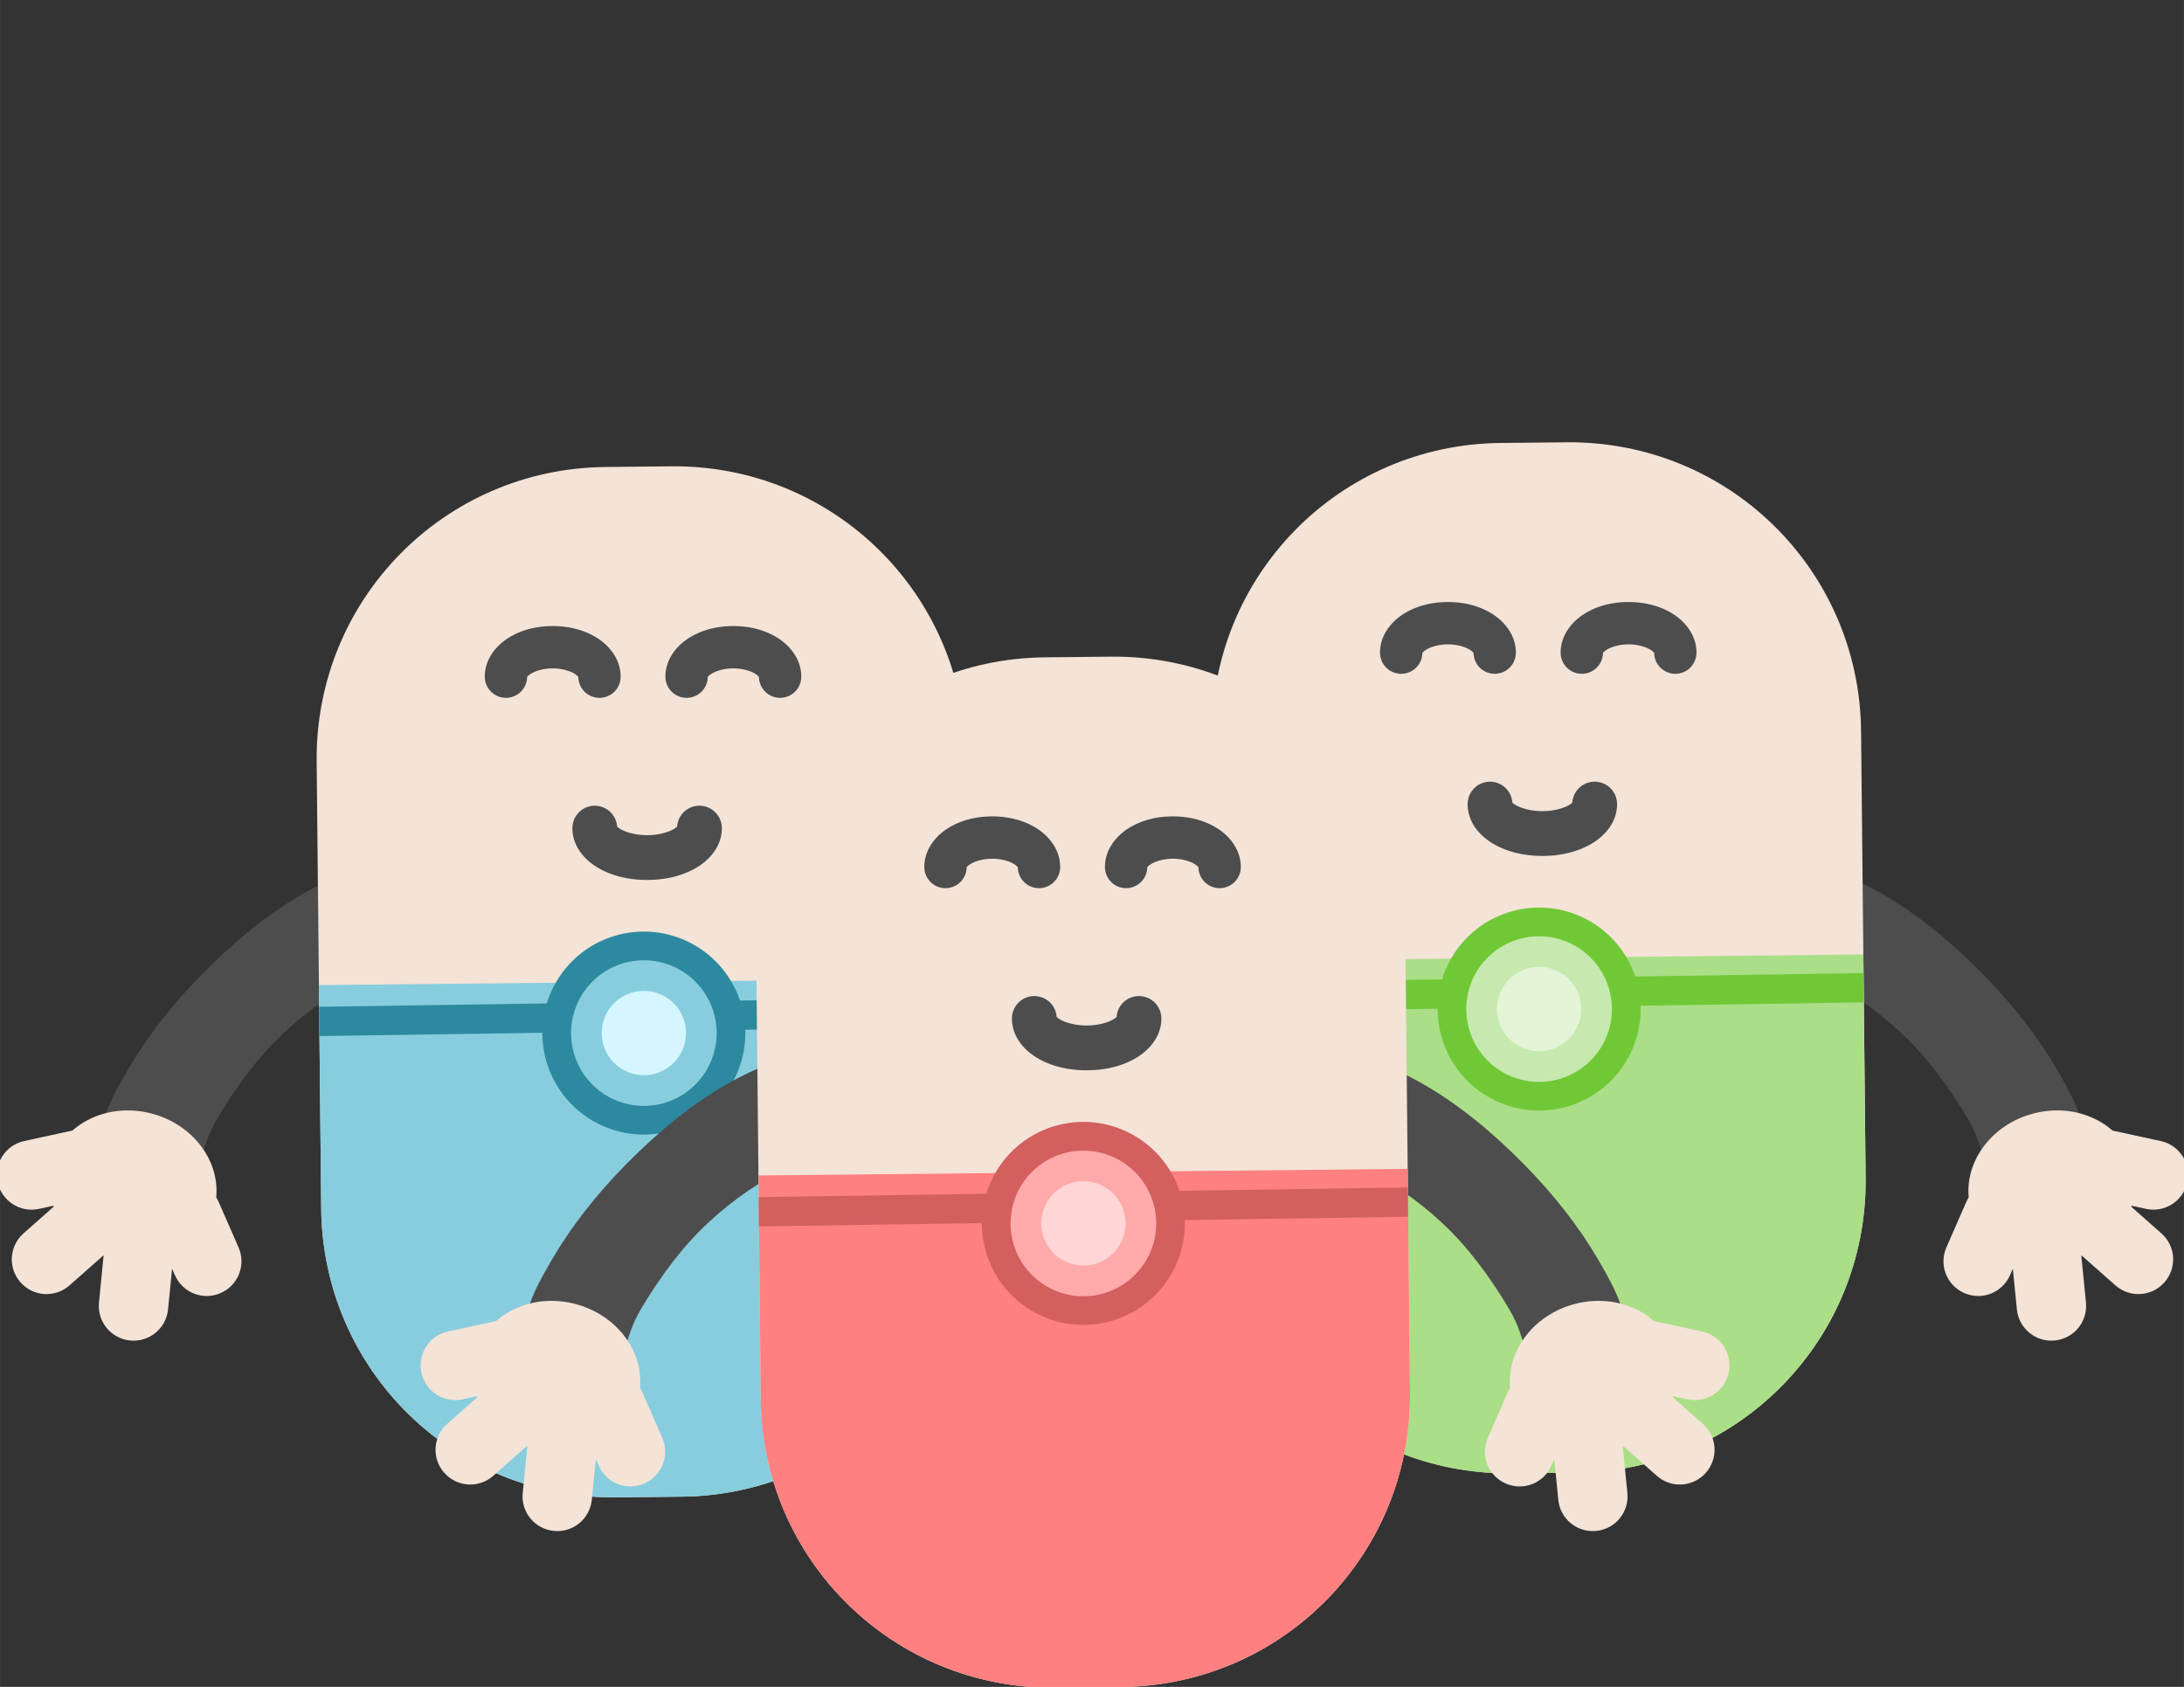 <svg width="492" height="380" version="1.1" viewBox="0 0 130.17 100.54" xmlns="http://www.w3.org/2000/svg"><rect x="0" y="0" width="130.17" height="100.54" fill="#333333" stroke="none"/><g transform="matrix(.705 0 0 .705 18.403 16.842)"><g transform="matrix(1,0,0,-1,151.22,101.58)" stroke-width="2.384"><g transform="matrix(.595 0 0 .595 -65.643 -43.612)"><g transform="translate(-72.041,-5.358)" stroke-width="2.384"><path d="m23.885 123.7c-0.671 5.602 1.478 9.533 4.09 14.012 2.612 4.479 6.212 9.119 10.512 13.477 8.6 8.715 19.885 16.867 32.902 16.42l-0.496-14.459c-5.814 0.2-15.108-4.502-22.107-11.594-3.5-3.546-6.455-7.944-8.312-11.131s-2.094-6.078-2.223-5.004z" color="#000000" color-rendering="auto" dominant-baseline="auto" fill="#4d4d4d" image-rendering="auto" shape-rendering="auto" solid-color="#000000" stop-color="#000000" stroke-width="3.384" style="font-feature-settings:normal;font-variant-alternates:normal;font-variant-caps:normal;font-variant-east-asian:normal;font-variant-ligatures:normal;font-variant-numeric:normal;font-variant-position:normal;font-variation-settings:normal;inline-size:0;isolation:auto;mix-blend-mode:normal;shape-margin:0;shape-padding:0;text-decoration-color:#000000;text-decoration-line:none;text-decoration-style:solid;text-indent:0;text-orientation:mixed;text-transform:none;white-space:normal"/></g><g fill="#f4e3d7"><g transform="rotate(-15.682,-55.475,258.88)" shape-rendering="auto" stroke-width="3.384"><path d="m-5.184 113.52c-6.616-6.7e-4 -11.983 4.779-11.984 10.676-0.002 5.897 5.362 10.678 11.979 10.68 6.616 2e-3 11.983-4.775 11.986-10.672 3.783e-4 -2e-3 3.783e-4 -4e-3 0-6e-3 -2.454e-4 -2e-3 -9.083e-4 -4e-3 -0.002-6e-3 -0.004-5.894-5.365-10.671-11.979-10.672z" color="#000000" color-rendering="auto" dominant-baseline="auto" image-rendering="auto" solid-color="#000000" stop-color="#000000" style="font-feature-settings:normal;font-variant-alternates:normal;font-variant-caps:normal;font-variant-east-asian:normal;font-variant-ligatures:normal;font-variant-numeric:normal;font-variant-position:normal;font-variation-settings:normal;inline-size:0;isolation:auto;mix-blend-mode:normal;paint-order:stroke fill markers;shape-margin:0;shape-padding:0;text-decoration-color:#000000;text-decoration-line:none;text-decoration-style:solid;text-indent:0;text-orientation:mixed;text-transform:none;white-space:normal"/><path d="m6.782 124.2c-0.003 5.888 5.7e-6 -5.892 1.3e-6 -5e-3z" color="#000000" color-rendering="auto" dominant-baseline="auto" image-rendering="auto" solid-color="#000000" stop-color="#000000" style="font-feature-settings:normal;font-variant-alternates:normal;font-variant-caps:normal;font-variant-east-asian:normal;font-variant-ligatures:normal;font-variant-numeric:normal;font-variant-position:normal;font-variation-settings:normal;inline-size:0;isolation:auto;mix-blend-mode:normal;paint-order:stroke fill markers;shape-margin:0;shape-padding:0;text-decoration-color:#000000;text-decoration-line:none;text-decoration-style:solid;text-indent:0;text-orientation:mixed;text-transform:none;white-space:normal"/></g><g stroke-width="2.384"><g transform="rotate(-77.743,-39.344,42.007)"><path d="m-116.78 34.967c-2.732 0-4.932 2.198-4.932 4.93v6.986c0 2.732 2.2 4.932 4.932 4.932s4.932-2.2 4.932-4.932v-6.986c0-2.732-2.2-4.93-4.932-4.93z" color="#000000" color-rendering="auto" dominant-baseline="auto" fill="#f4e3d7" image-rendering="auto" shape-rendering="auto" solid-color="#000000" stop-color="#000000" stroke-width="3.384" style="font-feature-settings:normal;font-variant-alternates:normal;font-variant-caps:normal;font-variant-east-asian:normal;font-variant-ligatures:normal;font-variant-numeric:normal;font-variant-position:normal;font-variation-settings:normal;inline-size:0;isolation:auto;mix-blend-mode:normal;paint-order:stroke fill markers;shape-margin:0;shape-padding:0;text-decoration-color:#000000;text-decoration-line:none;text-decoration-style:solid;text-indent:0;text-orientation:mixed;text-transform:none;white-space:normal"/></g><g transform="rotate(-48.52,-41.965,77.247)"><path d="m-72.047 80.547c-2.732 0-4.932 2.2-4.932 4.932v6.986c0 2.732 2.2 4.93 4.932 4.93s4.932-2.198 4.932-4.93v-6.986c0-2.732-2.2-4.932-4.932-4.932z" color="#000000" color-rendering="auto" dominant-baseline="auto" fill="#f4e3d7" image-rendering="auto" shape-rendering="auto" solid-color="#000000" stop-color="#000000" stroke-width="3.384" style="font-feature-settings:normal;font-variant-alternates:normal;font-variant-caps:normal;font-variant-east-asian:normal;font-variant-ligatures:normal;font-variant-numeric:normal;font-variant-position:normal;font-variation-settings:normal;inline-size:0;isolation:auto;mix-blend-mode:normal;paint-order:stroke fill markers;shape-margin:0;shape-padding:0;text-decoration-color:#000000;text-decoration-line:none;text-decoration-style:solid;text-indent:0;text-orientation:mixed;text-transform:none;white-space:normal"/></g><g transform="rotate(-5.636,-90.447,729.07)"><path d="m18.326 101.36c-2.732 0-4.932 2.198-4.932 4.93v6.986c0 2.732 2.2 4.932 4.932 4.932s4.932-2.2 4.932-4.932v-6.986c1e-6 -2.732-2.2-4.93-4.932-4.93z" color="#000000" color-rendering="auto" dominant-baseline="auto" fill="#f4e3d7" image-rendering="auto" shape-rendering="auto" solid-color="#000000" stop-color="#000000" stroke-width="3.384" style="font-feature-settings:normal;font-variant-alternates:normal;font-variant-caps:normal;font-variant-east-asian:normal;font-variant-ligatures:normal;font-variant-numeric:normal;font-variant-position:normal;font-variation-settings:normal;inline-size:0;isolation:auto;mix-blend-mode:normal;paint-order:stroke fill markers;shape-margin:0;shape-padding:0;text-decoration-color:#000000;text-decoration-line:none;text-decoration-style:solid;text-indent:0;text-orientation:mixed;text-transform:none;white-space:normal"/></g><g transform="rotate(23.642,-23.22,-174.78)"><path d="m80.041 80.461c-2.732 0-4.932 2.2-4.932 4.932v6.984c0 2.732 2.2 4.932 4.932 4.932 2.732 0 4.932-2.2 4.932-4.932v-6.984c0-2.732-2.2-4.932-4.932-4.932z" color="#000000" color-rendering="auto" dominant-baseline="auto" fill="#f4e3d7" image-rendering="auto" shape-rendering="auto" solid-color="#000000" stop-color="#000000" stroke-width="3.384" style="font-feature-settings:normal;font-variant-alternates:normal;font-variant-caps:normal;font-variant-east-asian:normal;font-variant-ligatures:normal;font-variant-numeric:normal;font-variant-position:normal;font-variation-settings:normal;inline-size:0;isolation:auto;mix-blend-mode:normal;paint-order:stroke fill markers;shape-margin:0;shape-padding:0;text-decoration-color:#000000;text-decoration-line:none;text-decoration-style:solid;text-indent:0;text-orientation:mixed;text-transform:none;white-space:normal"/></g></g></g></g><g transform="matrix(-.595 0 0 .595 -29.693 -43.612)"><g transform="translate(-72.041,-5.358)" stroke-width="2.384"><path d="m23.885 123.7c-0.671 5.602 1.478 9.533 4.09 14.012 2.612 4.479 6.212 9.119 10.512 13.477 8.6 8.715 19.885 16.867 32.902 16.42l-0.496-14.459c-5.814 0.2-15.108-4.502-22.107-11.594-3.5-3.546-6.455-7.944-8.312-11.131s-2.094-6.078-2.223-5.004z" color="#000000" color-rendering="auto" dominant-baseline="auto" fill="#4d4d4d" image-rendering="auto" shape-rendering="auto" solid-color="#000000" stop-color="#000000" stroke-width="3.384" style="font-feature-settings:normal;font-variant-alternates:normal;font-variant-caps:normal;font-variant-east-asian:normal;font-variant-ligatures:normal;font-variant-numeric:normal;font-variant-position:normal;font-variation-settings:normal;inline-size:0;isolation:auto;mix-blend-mode:normal;shape-margin:0;shape-padding:0;text-decoration-color:#000000;text-decoration-line:none;text-decoration-style:solid;text-indent:0;text-orientation:mixed;text-transform:none;white-space:normal"/></g><g fill="#f4e3d7"><g transform="rotate(-15.682,-55.475,258.88)" shape-rendering="auto" stroke-width="3.384"><path d="m-5.184 113.52c-6.616-6.7e-4 -11.983 4.779-11.984 10.676-0.002 5.897 5.362 10.678 11.979 10.68 6.616 2e-3 11.983-4.775 11.986-10.672 3.783e-4 -2e-3 3.783e-4 -4e-3 0-6e-3 -2.454e-4 -2e-3 -9.083e-4 -4e-3 -0.002-6e-3 -0.004-5.894-5.365-10.671-11.979-10.672z" color="#000000" color-rendering="auto" dominant-baseline="auto" image-rendering="auto" solid-color="#000000" stop-color="#000000" style="font-feature-settings:normal;font-variant-alternates:normal;font-variant-caps:normal;font-variant-east-asian:normal;font-variant-ligatures:normal;font-variant-numeric:normal;font-variant-position:normal;font-variation-settings:normal;inline-size:0;isolation:auto;mix-blend-mode:normal;paint-order:stroke fill markers;shape-margin:0;shape-padding:0;text-decoration-color:#000000;text-decoration-line:none;text-decoration-style:solid;text-indent:0;text-orientation:mixed;text-transform:none;white-space:normal"/><path d="m6.782 124.2c-0.003 5.888 5.7e-6 -5.892 1.3e-6 -5e-3z" color="#000000" color-rendering="auto" dominant-baseline="auto" image-rendering="auto" solid-color="#000000" stop-color="#000000" style="font-feature-settings:normal;font-variant-alternates:normal;font-variant-caps:normal;font-variant-east-asian:normal;font-variant-ligatures:normal;font-variant-numeric:normal;font-variant-position:normal;font-variation-settings:normal;inline-size:0;isolation:auto;mix-blend-mode:normal;paint-order:stroke fill markers;shape-margin:0;shape-padding:0;text-decoration-color:#000000;text-decoration-line:none;text-decoration-style:solid;text-indent:0;text-orientation:mixed;text-transform:none;white-space:normal"/></g><g stroke-width="2.384"><g transform="rotate(-77.743,-39.344,42.007)"><path d="m-116.78 34.967c-2.732 0-4.932 2.198-4.932 4.93v6.986c0 2.732 2.2 4.932 4.932 4.932s4.932-2.2 4.932-4.932v-6.986c0-2.732-2.2-4.93-4.932-4.93z" color="#000000" color-rendering="auto" dominant-baseline="auto" fill="#f4e3d7" image-rendering="auto" shape-rendering="auto" solid-color="#000000" stop-color="#000000" stroke-width="3.384" style="font-feature-settings:normal;font-variant-alternates:normal;font-variant-caps:normal;font-variant-east-asian:normal;font-variant-ligatures:normal;font-variant-numeric:normal;font-variant-position:normal;font-variation-settings:normal;inline-size:0;isolation:auto;mix-blend-mode:normal;paint-order:stroke fill markers;shape-margin:0;shape-padding:0;text-decoration-color:#000000;text-decoration-line:none;text-decoration-style:solid;text-indent:0;text-orientation:mixed;text-transform:none;white-space:normal"/></g><g transform="rotate(-48.52,-41.965,77.247)"><path d="m-72.047 80.547c-2.732 0-4.932 2.2-4.932 4.932v6.986c0 2.732 2.2 4.93 4.932 4.93s4.932-2.198 4.932-4.93v-6.986c0-2.732-2.2-4.932-4.932-4.932z" color="#000000" color-rendering="auto" dominant-baseline="auto" fill="#f4e3d7" image-rendering="auto" shape-rendering="auto" solid-color="#000000" stop-color="#000000" stroke-width="3.384" style="font-feature-settings:normal;font-variant-alternates:normal;font-variant-caps:normal;font-variant-east-asian:normal;font-variant-ligatures:normal;font-variant-numeric:normal;font-variant-position:normal;font-variation-settings:normal;inline-size:0;isolation:auto;mix-blend-mode:normal;paint-order:stroke fill markers;shape-margin:0;shape-padding:0;text-decoration-color:#000000;text-decoration-line:none;text-decoration-style:solid;text-indent:0;text-orientation:mixed;text-transform:none;white-space:normal"/></g><g transform="rotate(-5.636,-90.447,729.07)"><path d="m18.326 101.36c-2.732 0-4.932 2.198-4.932 4.93v6.986c0 2.732 2.2 4.932 4.932 4.932s4.932-2.2 4.932-4.932v-6.986c1e-6 -2.732-2.2-4.93-4.932-4.93z" color="#000000" color-rendering="auto" dominant-baseline="auto" fill="#f4e3d7" image-rendering="auto" shape-rendering="auto" solid-color="#000000" stop-color="#000000" stroke-width="3.384" style="font-feature-settings:normal;font-variant-alternates:normal;font-variant-caps:normal;font-variant-east-asian:normal;font-variant-ligatures:normal;font-variant-numeric:normal;font-variant-position:normal;font-variation-settings:normal;inline-size:0;isolation:auto;mix-blend-mode:normal;paint-order:stroke fill markers;shape-margin:0;shape-padding:0;text-decoration-color:#000000;text-decoration-line:none;text-decoration-style:solid;text-indent:0;text-orientation:mixed;text-transform:none;white-space:normal"/></g><g transform="rotate(23.642,-23.22,-174.78)"><path d="m80.041 80.461c-2.732 0-4.932 2.2-4.932 4.932v6.984c0 2.732 2.2 4.932 4.932 4.932 2.732 0 4.932-2.2 4.932-4.932v-6.984c0-2.732-2.2-4.932-4.932-4.932z" color="#000000" color-rendering="auto" dominant-baseline="auto" fill="#f4e3d7" image-rendering="auto" shape-rendering="auto" solid-color="#000000" stop-color="#000000" stroke-width="3.384" style="font-feature-settings:normal;font-variant-alternates:normal;font-variant-caps:normal;font-variant-east-asian:normal;font-variant-ligatures:normal;font-variant-numeric:normal;font-variant-position:normal;font-variation-settings:normal;inline-size:0;isolation:auto;mix-blend-mode:normal;paint-order:stroke fill markers;shape-margin:0;shape-padding:0;text-decoration-color:#000000;text-decoration-line:none;text-decoration-style:solid;text-indent:0;text-orientation:mixed;text-transform:none;white-space:normal"/></g></g></g></g></g><g transform="matrix(1,0,0,-1,76.626,101.58)" stroke-width="2.384"><g transform="matrix(.595 0 0 .595 -65.643 -43.612)"><g transform="translate(-72.041,-5.358)" stroke-width="2.384"><path d="m23.885 123.7c-0.671 5.602 1.478 9.533 4.09 14.012 2.612 4.479 6.212 9.119 10.512 13.477 8.6 8.715 19.885 16.867 32.902 16.42l-0.496-14.459c-5.814 0.2-15.108-4.502-22.107-11.594-3.5-3.546-6.455-7.944-8.312-11.131s-2.094-6.078-2.223-5.004z" color="#000000" color-rendering="auto" dominant-baseline="auto" fill="#4d4d4d" image-rendering="auto" shape-rendering="auto" solid-color="#000000" stop-color="#000000" stroke-width="3.384" style="font-feature-settings:normal;font-variant-alternates:normal;font-variant-caps:normal;font-variant-east-asian:normal;font-variant-ligatures:normal;font-variant-numeric:normal;font-variant-position:normal;font-variation-settings:normal;inline-size:0;isolation:auto;mix-blend-mode:normal;shape-margin:0;shape-padding:0;text-decoration-color:#000000;text-decoration-line:none;text-decoration-style:solid;text-indent:0;text-orientation:mixed;text-transform:none;white-space:normal"/></g><g fill="#f4e3d7"><g transform="rotate(-15.682,-55.475,258.88)" shape-rendering="auto" stroke-width="3.384"><path d="m-5.184 113.52c-6.616-6.7e-4 -11.983 4.779-11.984 10.676-0.002 5.897 5.362 10.678 11.979 10.68 6.616 2e-3 11.983-4.775 11.986-10.672 3.783e-4 -2e-3 3.783e-4 -4e-3 0-6e-3 -2.454e-4 -2e-3 -9.083e-4 -4e-3 -0.002-6e-3 -0.004-5.894-5.365-10.671-11.979-10.672z" color="#000000" color-rendering="auto" dominant-baseline="auto" image-rendering="auto" solid-color="#000000" stop-color="#000000" style="font-feature-settings:normal;font-variant-alternates:normal;font-variant-caps:normal;font-variant-east-asian:normal;font-variant-ligatures:normal;font-variant-numeric:normal;font-variant-position:normal;font-variation-settings:normal;inline-size:0;isolation:auto;mix-blend-mode:normal;paint-order:stroke fill markers;shape-margin:0;shape-padding:0;text-decoration-color:#000000;text-decoration-line:none;text-decoration-style:solid;text-indent:0;text-orientation:mixed;text-transform:none;white-space:normal"/><path d="m6.782 124.2c-0.003 5.888 5.7e-6 -5.892 1.3e-6 -5e-3z" color="#000000" color-rendering="auto" dominant-baseline="auto" image-rendering="auto" solid-color="#000000" stop-color="#000000" style="font-feature-settings:normal;font-variant-alternates:normal;font-variant-caps:normal;font-variant-east-asian:normal;font-variant-ligatures:normal;font-variant-numeric:normal;font-variant-position:normal;font-variation-settings:normal;inline-size:0;isolation:auto;mix-blend-mode:normal;paint-order:stroke fill markers;shape-margin:0;shape-padding:0;text-decoration-color:#000000;text-decoration-line:none;text-decoration-style:solid;text-indent:0;text-orientation:mixed;text-transform:none;white-space:normal"/></g><g stroke-width="2.384"><g transform="rotate(-77.743,-39.344,42.007)"><path d="m-116.78 34.967c-2.732 0-4.932 2.198-4.932 4.93v6.986c0 2.732 2.2 4.932 4.932 4.932s4.932-2.2 4.932-4.932v-6.986c0-2.732-2.2-4.93-4.932-4.93z" color="#000000" color-rendering="auto" dominant-baseline="auto" fill="#f4e3d7" image-rendering="auto" shape-rendering="auto" solid-color="#000000" stop-color="#000000" stroke-width="3.384" style="font-feature-settings:normal;font-variant-alternates:normal;font-variant-caps:normal;font-variant-east-asian:normal;font-variant-ligatures:normal;font-variant-numeric:normal;font-variant-position:normal;font-variation-settings:normal;inline-size:0;isolation:auto;mix-blend-mode:normal;paint-order:stroke fill markers;shape-margin:0;shape-padding:0;text-decoration-color:#000000;text-decoration-line:none;text-decoration-style:solid;text-indent:0;text-orientation:mixed;text-transform:none;white-space:normal"/></g><g transform="rotate(-48.52,-41.965,77.247)"><path d="m-72.047 80.547c-2.732 0-4.932 2.2-4.932 4.932v6.986c0 2.732 2.2 4.93 4.932 4.93s4.932-2.198 4.932-4.93v-6.986c0-2.732-2.2-4.932-4.932-4.932z" color="#000000" color-rendering="auto" dominant-baseline="auto" fill="#f4e3d7" image-rendering="auto" shape-rendering="auto" solid-color="#000000" stop-color="#000000" stroke-width="3.384" style="font-feature-settings:normal;font-variant-alternates:normal;font-variant-caps:normal;font-variant-east-asian:normal;font-variant-ligatures:normal;font-variant-numeric:normal;font-variant-position:normal;font-variation-settings:normal;inline-size:0;isolation:auto;mix-blend-mode:normal;paint-order:stroke fill markers;shape-margin:0;shape-padding:0;text-decoration-color:#000000;text-decoration-line:none;text-decoration-style:solid;text-indent:0;text-orientation:mixed;text-transform:none;white-space:normal"/></g><g transform="rotate(-5.636,-90.447,729.07)"><path d="m18.326 101.36c-2.732 0-4.932 2.198-4.932 4.93v6.986c0 2.732 2.2 4.932 4.932 4.932s4.932-2.2 4.932-4.932v-6.986c1e-6 -2.732-2.2-4.93-4.932-4.93z" color="#000000" color-rendering="auto" dominant-baseline="auto" fill="#f4e3d7" image-rendering="auto" shape-rendering="auto" solid-color="#000000" stop-color="#000000" stroke-width="3.384" style="font-feature-settings:normal;font-variant-alternates:normal;font-variant-caps:normal;font-variant-east-asian:normal;font-variant-ligatures:normal;font-variant-numeric:normal;font-variant-position:normal;font-variation-settings:normal;inline-size:0;isolation:auto;mix-blend-mode:normal;paint-order:stroke fill markers;shape-margin:0;shape-padding:0;text-decoration-color:#000000;text-decoration-line:none;text-decoration-style:solid;text-indent:0;text-orientation:mixed;text-transform:none;white-space:normal"/></g><g transform="rotate(23.642,-23.22,-174.78)"><path d="m80.041 80.461c-2.732 0-4.932 2.2-4.932 4.932v6.984c0 2.732 2.2 4.932 4.932 4.932 2.732 0 4.932-2.2 4.932-4.932v-6.984c0-2.732-2.2-4.932-4.932-4.932z" color="#000000" color-rendering="auto" dominant-baseline="auto" fill="#f4e3d7" image-rendering="auto" shape-rendering="auto" solid-color="#000000" stop-color="#000000" stroke-width="3.384" style="font-feature-settings:normal;font-variant-alternates:normal;font-variant-caps:normal;font-variant-east-asian:normal;font-variant-ligatures:normal;font-variant-numeric:normal;font-variant-position:normal;font-variation-settings:normal;inline-size:0;isolation:auto;mix-blend-mode:normal;paint-order:stroke fill markers;shape-margin:0;shape-padding:0;text-decoration-color:#000000;text-decoration-line:none;text-decoration-style:solid;text-indent:0;text-orientation:mixed;text-transform:none;white-space:normal"/></g></g></g></g><g transform="matrix(-.595 0 0 .595 -29.693 -43.612)"><g transform="translate(-72.041,-5.358)" stroke-width="2.384"><path d="m23.885 123.7c-0.671 5.602 1.478 9.533 4.09 14.012 2.612 4.479 6.212 9.119 10.512 13.477 8.6 8.715 19.885 16.867 32.902 16.42l-0.496-14.459c-5.814 0.2-15.108-4.502-22.107-11.594-3.5-3.546-6.455-7.944-8.312-11.131s-2.094-6.078-2.223-5.004z" color="#000000" color-rendering="auto" dominant-baseline="auto" fill="#4d4d4d" image-rendering="auto" shape-rendering="auto" solid-color="#000000" stop-color="#000000" stroke-width="3.384" style="font-feature-settings:normal;font-variant-alternates:normal;font-variant-caps:normal;font-variant-east-asian:normal;font-variant-ligatures:normal;font-variant-numeric:normal;font-variant-position:normal;font-variation-settings:normal;inline-size:0;isolation:auto;mix-blend-mode:normal;shape-margin:0;shape-padding:0;text-decoration-color:#000000;text-decoration-line:none;text-decoration-style:solid;text-indent:0;text-orientation:mixed;text-transform:none;white-space:normal"/></g><g fill="#f4e3d7"><g transform="rotate(-15.682,-55.475,258.88)" shape-rendering="auto" stroke-width="3.384"><path d="m-5.184 113.52c-6.616-6.7e-4 -11.983 4.779-11.984 10.676-0.002 5.897 5.362 10.678 11.979 10.68 6.616 2e-3 11.983-4.775 11.986-10.672 3.783e-4 -2e-3 3.783e-4 -4e-3 0-6e-3 -2.454e-4 -2e-3 -9.083e-4 -4e-3 -0.002-6e-3 -0.004-5.894-5.365-10.671-11.979-10.672z" color="#000000" color-rendering="auto" dominant-baseline="auto" image-rendering="auto" solid-color="#000000" stop-color="#000000" style="font-feature-settings:normal;font-variant-alternates:normal;font-variant-caps:normal;font-variant-east-asian:normal;font-variant-ligatures:normal;font-variant-numeric:normal;font-variant-position:normal;font-variation-settings:normal;inline-size:0;isolation:auto;mix-blend-mode:normal;paint-order:stroke fill markers;shape-margin:0;shape-padding:0;text-decoration-color:#000000;text-decoration-line:none;text-decoration-style:solid;text-indent:0;text-orientation:mixed;text-transform:none;white-space:normal"/><path d="m6.782 124.2c-0.003 5.888 5.7e-6 -5.892 1.3e-6 -5e-3z" color="#000000" color-rendering="auto" dominant-baseline="auto" image-rendering="auto" solid-color="#000000" stop-color="#000000" style="font-feature-settings:normal;font-variant-alternates:normal;font-variant-caps:normal;font-variant-east-asian:normal;font-variant-ligatures:normal;font-variant-numeric:normal;font-variant-position:normal;font-variation-settings:normal;inline-size:0;isolation:auto;mix-blend-mode:normal;paint-order:stroke fill markers;shape-margin:0;shape-padding:0;text-decoration-color:#000000;text-decoration-line:none;text-decoration-style:solid;text-indent:0;text-orientation:mixed;text-transform:none;white-space:normal"/></g><g stroke-width="2.384"><g transform="rotate(-77.743,-39.344,42.007)"><path d="m-116.78 34.967c-2.732 0-4.932 2.198-4.932 4.93v6.986c0 2.732 2.2 4.932 4.932 4.932s4.932-2.2 4.932-4.932v-6.986c0-2.732-2.2-4.93-4.932-4.93z" color="#000000" color-rendering="auto" dominant-baseline="auto" fill="#f4e3d7" image-rendering="auto" shape-rendering="auto" solid-color="#000000" stop-color="#000000" stroke-width="3.384" style="font-feature-settings:normal;font-variant-alternates:normal;font-variant-caps:normal;font-variant-east-asian:normal;font-variant-ligatures:normal;font-variant-numeric:normal;font-variant-position:normal;font-variation-settings:normal;inline-size:0;isolation:auto;mix-blend-mode:normal;paint-order:stroke fill markers;shape-margin:0;shape-padding:0;text-decoration-color:#000000;text-decoration-line:none;text-decoration-style:solid;text-indent:0;text-orientation:mixed;text-transform:none;white-space:normal"/></g><g transform="rotate(-48.52,-41.965,77.247)"><path d="m-72.047 80.547c-2.732 0-4.932 2.2-4.932 4.932v6.986c0 2.732 2.2 4.93 4.932 4.93s4.932-2.198 4.932-4.93v-6.986c0-2.732-2.2-4.932-4.932-4.932z" color="#000000" color-rendering="auto" dominant-baseline="auto" fill="#f4e3d7" image-rendering="auto" shape-rendering="auto" solid-color="#000000" stop-color="#000000" stroke-width="3.384" style="font-feature-settings:normal;font-variant-alternates:normal;font-variant-caps:normal;font-variant-east-asian:normal;font-variant-ligatures:normal;font-variant-numeric:normal;font-variant-position:normal;font-variation-settings:normal;inline-size:0;isolation:auto;mix-blend-mode:normal;paint-order:stroke fill markers;shape-margin:0;shape-padding:0;text-decoration-color:#000000;text-decoration-line:none;text-decoration-style:solid;text-indent:0;text-orientation:mixed;text-transform:none;white-space:normal"/></g><g transform="rotate(-5.636,-90.447,729.07)"><path d="m18.326 101.36c-2.732 0-4.932 2.198-4.932 4.93v6.986c0 2.732 2.2 4.932 4.932 4.932s4.932-2.2 4.932-4.932v-6.986c1e-6 -2.732-2.2-4.93-4.932-4.93z" color="#000000" color-rendering="auto" dominant-baseline="auto" fill="#f4e3d7" image-rendering="auto" shape-rendering="auto" solid-color="#000000" stop-color="#000000" stroke-width="3.384" style="font-feature-settings:normal;font-variant-alternates:normal;font-variant-caps:normal;font-variant-east-asian:normal;font-variant-ligatures:normal;font-variant-numeric:normal;font-variant-position:normal;font-variation-settings:normal;inline-size:0;isolation:auto;mix-blend-mode:normal;paint-order:stroke fill markers;shape-margin:0;shape-padding:0;text-decoration-color:#000000;text-decoration-line:none;text-decoration-style:solid;text-indent:0;text-orientation:mixed;text-transform:none;white-space:normal"/></g><g transform="rotate(23.642,-23.22,-174.78)"><path d="m80.041 80.461c-2.732 0-4.932 2.2-4.932 4.932v6.984c0 2.732 2.2 4.932 4.932 4.932 2.732 0 4.932-2.2 4.932-4.932v-6.984c0-2.732-2.2-4.932-4.932-4.932z" color="#000000" color-rendering="auto" dominant-baseline="auto" fill="#f4e3d7" image-rendering="auto" shape-rendering="auto" solid-color="#000000" stop-color="#000000" stroke-width="3.384" style="font-feature-settings:normal;font-variant-alternates:normal;font-variant-caps:normal;font-variant-east-asian:normal;font-variant-ligatures:normal;font-variant-numeric:normal;font-variant-position:normal;font-variation-settings:normal;inline-size:0;isolation:auto;mix-blend-mode:normal;paint-order:stroke fill markers;shape-margin:0;shape-padding:0;text-decoration-color:#000000;text-decoration-line:none;text-decoration-style:solid;text-indent:0;text-orientation:mixed;text-transform:none;white-space:normal"/></g></g></g></g></g><g transform="translate(-.012 -1.478)" stroke-width="1.419"><g shape-rendering="auto" stroke-width="2.447"><path d="m25.087 17.068 5.568-0.057c13.662-0.139 24.772 10.748 24.91 24.41l0.384 37.785c0.139 13.662-10.748 24.772-24.409 24.91l-5.568 0.057c-13.662 0.139-24.772-10.748-24.91-24.41l-0.384-37.785c-0.139-13.662 10.748-24.772 24.409-24.91z" color="#000000" color-rendering="auto" dominant-baseline="auto" fill="#f4e3d7" fill-rule="evenodd" image-rendering="auto" solid-color="#000000" stop-color="#000000" style="font-feature-settings:normal;font-variant-alternates:normal;font-variant-caps:normal;font-variant-east-asian:normal;font-variant-ligatures:normal;font-variant-numeric:normal;font-variant-position:normal;font-variation-settings:normal;inline-size:0;isolation:auto;mix-blend-mode:normal;shape-margin:0;shape-padding:0;text-decoration-color:#000000;text-decoration-line:none;text-decoration-style:solid;text-indent:0;text-orientation:mixed;text-transform:none;white-space:normal"/><path d="m20.634 30.515c-1.396 0-2.686 0.335-3.748 1.004-1.062 0.669-1.994 1.818-1.994 3.273a1.789 1.789 0 0 0 1.789 1.79 1.789 1.789 0 0 0 1.79-1.79c0 0.081-0.047-0.014 0.322-0.246 0.368-0.232 1.055-0.453 1.842-0.453 0.787 0 1.473 0.221 1.841 0.453 0.368 0.232 0.323 0.326 0.323 0.246a1.789 1.789 0 0 0 1.789 1.79 1.789 1.789 0 0 0 1.789-1.79c0-1.455-0.931-2.604-1.994-3.273-1.062-0.669-2.352-1.004-3.747-1.004z" color="#000000" color-rendering="auto" dominant-baseline="auto" fill="#4d4d4d" image-rendering="auto" solid-color="#000000" stop-color="#000000" style="font-feature-settings:normal;font-variant-alternates:normal;font-variant-caps:normal;font-variant-east-asian:normal;font-variant-ligatures:normal;font-variant-numeric:normal;font-variant-position:normal;font-variation-settings:normal;inline-size:0;isolation:auto;mix-blend-mode:normal;paint-order:stroke fill markers;shape-margin:0;shape-padding:0;text-decoration-color:#000000;text-decoration-line:none;text-decoration-style:solid;text-indent:0;text-orientation:mixed;text-transform:none;white-space:normal"/><path d="m35.905 30.515c-1.396 0-2.686 0.335-3.748 1.004-1.062 0.669-1.994 1.818-1.994 3.273a1.789 1.789 0 0 0 1.79 1.79 1.789 1.789 0 0 0 1.789-1.79c0 0.081-0.045-0.014 0.323-0.246 0.368-0.232 1.054-0.453 1.841-0.453 0.787 0 1.474 0.221 1.842 0.453s0.322 0.326 0.322 0.246a1.789 1.789 0 0 0 1.789 1.79 1.789 1.789 0 0 0 1.79-1.79c0-1.455-0.931-2.604-1.994-3.273-1.062-0.669-2.353-1.004-3.748-1.004z" color="#000000" color-rendering="auto" dominant-baseline="auto" fill="#4d4d4d" image-rendering="auto" solid-color="#000000" stop-color="#000000" style="font-feature-settings:normal;font-variant-alternates:normal;font-variant-caps:normal;font-variant-east-asian:normal;font-variant-ligatures:normal;font-variant-numeric:normal;font-variant-position:normal;font-variation-settings:normal;inline-size:0;isolation:auto;mix-blend-mode:normal;paint-order:stroke fill markers;shape-margin:0;shape-padding:0;text-decoration-color:#000000;text-decoration-line:none;text-decoration-style:solid;text-indent:0;text-orientation:mixed;text-transform:none;white-space:normal"/></g><g fill-rule="evenodd"><path d="m55.758 60.312 0.192 18.893c0.139 13.662-10.748 24.772-24.409 24.91l-5.568 0.057c-13.662 0.139-24.772-10.748-24.91-24.41l-0.192-18.893 54.886-0.558" color="#000000" color-rendering="auto" dominant-baseline="auto" fill="#87cdde" image-rendering="auto" shape-rendering="auto" solid-color="#000000" stop-color="#000000" stroke-width="1.724" style="font-feature-settings:normal;font-variant-alternates:normal;font-variant-caps:normal;font-variant-east-asian:normal;font-variant-ligatures:normal;font-variant-numeric:normal;font-variant-position:normal;font-variation-settings:normal;inline-size:0;isolation:auto;mix-blend-mode:normal;shape-margin:0;shape-padding:0;text-decoration-color:#000000;text-decoration-line:none;text-decoration-style:solid;text-indent:0;text-orientation:mixed;text-transform:none;white-space:normal"/><path d="m0.886 62.701 0.017 2.476 54.886-0.818-0.017-2.476z" color="#000000" color-rendering="auto" dominant-baseline="auto" fill="#2c89a0" image-rendering="auto" shape-rendering="auto" solid-color="#000000" stop-color="#000000" stroke-width="1.724" style="font-feature-settings:normal;font-variant-alternates:normal;font-variant-caps:normal;font-variant-east-asian:normal;font-variant-ligatures:normal;font-variant-numeric:normal;font-variant-position:normal;font-variation-settings:normal;inline-size:0;isolation:auto;mix-blend-mode:normal;shape-margin:0;shape-padding:0;text-decoration-color:#000000;text-decoration-line:none;text-decoration-style:solid;text-indent:0;text-orientation:mixed;text-transform:none;white-space:normal"/><g stroke-width="2.972"><path d="m36.919 64.837a8.579 8.579 0 0 1-8.492 8.666 8.579 8.579 0 0 1-8.666-8.492 8.579 8.579 0 0 1 8.492-8.666 8.579 8.579 0 0 1 8.666 8.492z" fill="#2c89a0" style="paint-order:stroke fill markers"/><path d="m34.495 64.863a6.154 6.154 0 0 1-6.091 6.217 6.154 6.154 0 0 1-6.217-6.091 6.154 6.154 0 0 1 6.091-6.217 6.154 6.154 0 0 1 6.217 6.091z" fill="#87cdde" style="paint-order:stroke fill markers"/><path d="m31.904 64.885a3.563 3.563 0 0 1-3.527 3.599 3.563 3.563 0 0 1-3.599-3.527 3.563 3.563 0 0 1 3.527-3.599 3.563 3.563 0 0 1 3.599 3.527z" fill="#d5f6ff" style="paint-order:stroke fill markers"/></g></g><path d="m24.193 45.704a1.893 1.893 0 0 0-1.893 1.893c1e-6 1.596 1.101 2.758 2.26 3.41s2.547 0.972 4.056 0.972 2.897-0.32 4.056-0.972c1.159-0.652 2.26-1.814 2.26-3.41a1.893 1.893 0 0 0-1.893-1.893 1.893 1.893 0 0 0-1.893 1.889c0.003-0.211 0.105-0.132-0.331 0.114-0.442 0.249-1.266 0.487-2.2 0.487-0.934 0-1.758-0.238-2.2-0.487s-0.331-0.332-0.331-0.11a1.893 1.893 0 0 0-1.893-1.893z" color="#000000" color-rendering="auto" dominant-baseline="auto" fill="#4d4d4d" image-rendering="auto" shape-rendering="auto" solid-color="#000000" stop-color="#000000" stroke-width="1.724" style="font-feature-settings:normal;font-variant-alternates:normal;font-variant-caps:normal;font-variant-east-asian:normal;font-variant-ligatures:normal;font-variant-numeric:normal;font-variant-position:normal;font-variation-settings:normal;inline-size:0;isolation:auto;mix-blend-mode:normal;paint-order:stroke fill markers;shape-margin:0;shape-padding:0;text-decoration-color:#000000;text-decoration-line:none;text-decoration-style:solid;text-indent:0;text-orientation:mixed;text-transform:none;white-space:normal"/><g shape-rendering="auto" stroke-width="2.447"><path d="m100.77 15.037 5.568-0.057c13.662-0.139 24.772 10.748 24.91 24.409l0.384 37.785c0.139 13.662-10.748 24.772-24.41 24.91l-5.568 0.057c-13.662 0.139-24.772-10.748-24.91-24.41l-0.384-37.785c-0.139-13.662 10.748-24.772 24.409-24.91z" color="#000000" color-rendering="auto" dominant-baseline="auto" fill="#f4e3d7" fill-rule="evenodd" image-rendering="auto" solid-color="#000000" stop-color="#000000" style="font-feature-settings:normal;font-variant-alternates:normal;font-variant-caps:normal;font-variant-east-asian:normal;font-variant-ligatures:normal;font-variant-numeric:normal;font-variant-position:normal;font-variation-settings:normal;inline-size:0;isolation:auto;mix-blend-mode:normal;shape-margin:0;shape-padding:0;text-decoration-color:#000000;text-decoration-line:none;text-decoration-style:solid;text-indent:0;text-orientation:mixed;text-transform:none;white-space:normal"/><path d="m96.32 28.484c-1.396 0-2.686 0.335-3.748 1.004-1.062 0.669-1.994 1.818-1.994 3.273a1.789 1.789 0 0 0 1.789 1.79 1.789 1.789 0 0 0 1.79-1.79c0 0.081-0.047-0.014 0.322-0.246 0.368-0.232 1.055-0.453 1.842-0.453 0.787 0 1.473 0.221 1.841 0.453 0.368 0.232 0.323 0.326 0.323 0.246a1.789 1.789 0 0 0 1.789 1.79 1.789 1.789 0 0 0 1.789-1.79c0-1.455-0.931-2.604-1.994-3.273-1.062-0.669-2.352-1.004-3.747-1.004z" color="#000000" color-rendering="auto" dominant-baseline="auto" fill="#4d4d4d" image-rendering="auto" solid-color="#000000" stop-color="#000000" style="font-feature-settings:normal;font-variant-alternates:normal;font-variant-caps:normal;font-variant-east-asian:normal;font-variant-ligatures:normal;font-variant-numeric:normal;font-variant-position:normal;font-variation-settings:normal;inline-size:0;isolation:auto;mix-blend-mode:normal;paint-order:stroke fill markers;shape-margin:0;shape-padding:0;text-decoration-color:#000000;text-decoration-line:none;text-decoration-style:solid;text-indent:0;text-orientation:mixed;text-transform:none;white-space:normal"/><path d="m111.59 28.484c-1.396 0-2.686 0.335-3.748 1.004-1.062 0.669-1.994 1.818-1.994 3.273a1.789 1.789 0 0 0 1.79 1.79 1.789 1.789 0 0 0 1.789-1.79c0 0.081-0.045-0.014 0.323-0.246 0.368-0.232 1.054-0.453 1.841-0.453s1.474 0.221 1.842 0.453 0.322 0.326 0.322 0.246a1.789 1.789 0 0 0 1.789 1.79 1.789 1.789 0 0 0 1.79-1.79c0-1.455-0.931-2.604-1.994-3.273-1.062-0.669-2.353-1.004-3.748-1.004z" color="#000000" color-rendering="auto" dominant-baseline="auto" fill="#4d4d4d" image-rendering="auto" solid-color="#000000" stop-color="#000000" style="font-feature-settings:normal;font-variant-alternates:normal;font-variant-caps:normal;font-variant-east-asian:normal;font-variant-ligatures:normal;font-variant-numeric:normal;font-variant-position:normal;font-variation-settings:normal;inline-size:0;isolation:auto;mix-blend-mode:normal;paint-order:stroke fill markers;shape-margin:0;shape-padding:0;text-decoration-color:#000000;text-decoration-line:none;text-decoration-style:solid;text-indent:0;text-orientation:mixed;text-transform:none;white-space:normal"/></g><g fill-rule="evenodd"><path d="m131.44 58.281 0.192 18.893c0.139 13.662-10.748 24.772-24.409 24.91l-5.568 0.057c-13.662 0.139-24.772-10.748-24.91-24.41l-0.192-18.893 54.886-0.558" color="#000000" color-rendering="auto" dominant-baseline="auto" fill="#aade87" image-rendering="auto" shape-rendering="auto" solid-color="#000000" stop-color="#000000" stroke-width="1.724" style="font-feature-settings:normal;font-variant-alternates:normal;font-variant-caps:normal;font-variant-east-asian:normal;font-variant-ligatures:normal;font-variant-numeric:normal;font-variant-position:normal;font-variation-settings:normal;inline-size:0;isolation:auto;mix-blend-mode:normal;shape-margin:0;shape-padding:0;text-decoration-color:#000000;text-decoration-line:none;text-decoration-style:solid;text-indent:0;text-orientation:mixed;text-transform:none;white-space:normal"/><path d="m76.571 60.67 0.017 2.476 54.886-0.818-0.017-2.476z" color="#000000" color-rendering="auto" dominant-baseline="auto" fill="#71c837" image-rendering="auto" shape-rendering="auto" solid-color="#000000" stop-color="#000000" stroke-width="1.724" style="font-feature-settings:normal;font-variant-alternates:normal;font-variant-caps:normal;font-variant-east-asian:normal;font-variant-ligatures:normal;font-variant-numeric:normal;font-variant-position:normal;font-variation-settings:normal;inline-size:0;isolation:auto;mix-blend-mode:normal;shape-margin:0;shape-padding:0;text-decoration-color:#000000;text-decoration-line:none;text-decoration-style:solid;text-indent:0;text-orientation:mixed;text-transform:none;white-space:normal"/><g stroke-width="2.972"><path d="m112.61 62.806a8.579 8.579 0 0 1-8.492 8.666 8.579 8.579 0 0 1-8.666-8.492 8.579 8.579 0 0 1 8.492-8.666 8.579 8.579 0 0 1 8.666 8.492z" fill="#71c837" style="paint-order:stroke fill markers"/><path d="m110.18 62.833a6.154 6.154 0 0 1-6.091 6.217 6.154 6.154 0 0 1-6.217-6.091 6.154 6.154 0 0 1 6.091-6.217 6.154 6.154 0 0 1 6.217 6.091z" fill="#c6e9af" style="paint-order:stroke fill markers"/><path d="m107.59 62.854a3.563 3.563 0 0 1-3.527 3.599 3.563 3.563 0 0 1-3.599-3.527 3.563 3.563 0 0 1 3.527-3.599 3.563 3.563 0 0 1 3.599 3.527z" fill="#e3f4d7" style="paint-order:stroke fill markers"/></g></g><path d="m99.879 43.673a1.893 1.893 0 0 0-1.893 1.893c1e-6 1.596 1.101 2.758 2.26 3.41 1.159 0.652 2.547 0.972 4.056 0.972s2.897-0.32 4.056-0.972c1.159-0.652 2.26-1.814 2.26-3.41a1.893 1.893 0 0 0-1.893-1.893 1.893 1.893 0 0 0-1.893 1.889c3e-3 -0.211 0.105-0.132-0.331 0.114-0.442 0.249-1.266 0.487-2.2 0.487-0.934 0-1.758-0.238-2.2-0.487s-0.331-0.332-0.331-0.11a1.893 1.893 0 0 0-1.893-1.893z" color="#000000" color-rendering="auto" dominant-baseline="auto" fill="#4d4d4d" image-rendering="auto" shape-rendering="auto" solid-color="#000000" stop-color="#000000" stroke-width="1.724" style="font-feature-settings:normal;font-variant-alternates:normal;font-variant-caps:normal;font-variant-east-asian:normal;font-variant-ligatures:normal;font-variant-numeric:normal;font-variant-position:normal;font-variation-settings:normal;inline-size:0;isolation:auto;mix-blend-mode:normal;paint-order:stroke fill markers;shape-margin:0;shape-padding:0;text-decoration-color:#000000;text-decoration-line:none;text-decoration-style:solid;text-indent:0;text-orientation:mixed;text-transform:none;white-space:normal"/></g><g transform="matrix(1,0,0,-1,112.45,117.68)" stroke-width="2.384"><g transform="matrix(.595 0 0 .595 -65.643 -43.612)"><g transform="translate(-72.041,-5.358)" stroke-width="2.384"><path d="m23.885 123.7c-0.671 5.602 1.478 9.533 4.09 14.012 2.612 4.479 6.212 9.119 10.512 13.477 8.6 8.715 19.885 16.867 32.902 16.42l-0.496-14.459c-5.814 0.2-15.108-4.502-22.107-11.594-3.5-3.546-6.455-7.944-8.312-11.131s-2.094-6.078-2.223-5.004z" color="#000000" color-rendering="auto" dominant-baseline="auto" fill="#4d4d4d" image-rendering="auto" shape-rendering="auto" solid-color="#000000" stop-color="#000000" stroke-width="3.384" style="font-feature-settings:normal;font-variant-alternates:normal;font-variant-caps:normal;font-variant-east-asian:normal;font-variant-ligatures:normal;font-variant-numeric:normal;font-variant-position:normal;font-variation-settings:normal;inline-size:0;isolation:auto;mix-blend-mode:normal;shape-margin:0;shape-padding:0;text-decoration-color:#000000;text-decoration-line:none;text-decoration-style:solid;text-indent:0;text-orientation:mixed;text-transform:none;white-space:normal"/></g><g fill="#f4e3d7"><g transform="rotate(-15.682,-55.475,258.88)" shape-rendering="auto" stroke-width="3.384"><path d="m-5.184 113.52c-6.616-6.7e-4 -11.983 4.779-11.984 10.676-0.002 5.897 5.362 10.678 11.979 10.68 6.616 2e-3 11.983-4.775 11.986-10.672 3.783e-4 -2e-3 3.783e-4 -4e-3 0-6e-3 -2.454e-4 -2e-3 -9.083e-4 -4e-3 -0.002-6e-3 -0.004-5.894-5.365-10.671-11.979-10.672z" color="#000000" color-rendering="auto" dominant-baseline="auto" image-rendering="auto" solid-color="#000000" stop-color="#000000" style="font-feature-settings:normal;font-variant-alternates:normal;font-variant-caps:normal;font-variant-east-asian:normal;font-variant-ligatures:normal;font-variant-numeric:normal;font-variant-position:normal;font-variation-settings:normal;inline-size:0;isolation:auto;mix-blend-mode:normal;paint-order:stroke fill markers;shape-margin:0;shape-padding:0;text-decoration-color:#000000;text-decoration-line:none;text-decoration-style:solid;text-indent:0;text-orientation:mixed;text-transform:none;white-space:normal"/><path d="m6.782 124.2c-0.003 5.888 5.7e-6 -5.892 1.3e-6 -5e-3z" color="#000000" color-rendering="auto" dominant-baseline="auto" image-rendering="auto" solid-color="#000000" stop-color="#000000" style="font-feature-settings:normal;font-variant-alternates:normal;font-variant-caps:normal;font-variant-east-asian:normal;font-variant-ligatures:normal;font-variant-numeric:normal;font-variant-position:normal;font-variation-settings:normal;inline-size:0;isolation:auto;mix-blend-mode:normal;paint-order:stroke fill markers;shape-margin:0;shape-padding:0;text-decoration-color:#000000;text-decoration-line:none;text-decoration-style:solid;text-indent:0;text-orientation:mixed;text-transform:none;white-space:normal"/></g><g stroke-width="2.384"><g transform="rotate(-77.743,-39.344,42.007)"><path d="m-116.78 34.967c-2.732 0-4.932 2.198-4.932 4.93v6.986c0 2.732 2.2 4.932 4.932 4.932s4.932-2.2 4.932-4.932v-6.986c0-2.732-2.2-4.93-4.932-4.93z" color="#000000" color-rendering="auto" dominant-baseline="auto" fill="#f4e3d7" image-rendering="auto" shape-rendering="auto" solid-color="#000000" stop-color="#000000" stroke-width="3.384" style="font-feature-settings:normal;font-variant-alternates:normal;font-variant-caps:normal;font-variant-east-asian:normal;font-variant-ligatures:normal;font-variant-numeric:normal;font-variant-position:normal;font-variation-settings:normal;inline-size:0;isolation:auto;mix-blend-mode:normal;paint-order:stroke fill markers;shape-margin:0;shape-padding:0;text-decoration-color:#000000;text-decoration-line:none;text-decoration-style:solid;text-indent:0;text-orientation:mixed;text-transform:none;white-space:normal"/></g><g transform="rotate(-48.52,-41.965,77.247)"><path d="m-72.047 80.547c-2.732 0-4.932 2.2-4.932 4.932v6.986c0 2.732 2.2 4.93 4.932 4.93s4.932-2.198 4.932-4.93v-6.986c0-2.732-2.2-4.932-4.932-4.932z" color="#000000" color-rendering="auto" dominant-baseline="auto" fill="#f4e3d7" image-rendering="auto" shape-rendering="auto" solid-color="#000000" stop-color="#000000" stroke-width="3.384" style="font-feature-settings:normal;font-variant-alternates:normal;font-variant-caps:normal;font-variant-east-asian:normal;font-variant-ligatures:normal;font-variant-numeric:normal;font-variant-position:normal;font-variation-settings:normal;inline-size:0;isolation:auto;mix-blend-mode:normal;paint-order:stroke fill markers;shape-margin:0;shape-padding:0;text-decoration-color:#000000;text-decoration-line:none;text-decoration-style:solid;text-indent:0;text-orientation:mixed;text-transform:none;white-space:normal"/></g><g transform="rotate(-5.636,-90.447,729.07)"><path d="m18.326 101.36c-2.732 0-4.932 2.198-4.932 4.93v6.986c0 2.732 2.2 4.932 4.932 4.932s4.932-2.2 4.932-4.932v-6.986c1e-6 -2.732-2.2-4.93-4.932-4.93z" color="#000000" color-rendering="auto" dominant-baseline="auto" fill="#f4e3d7" image-rendering="auto" shape-rendering="auto" solid-color="#000000" stop-color="#000000" stroke-width="3.384" style="font-feature-settings:normal;font-variant-alternates:normal;font-variant-caps:normal;font-variant-east-asian:normal;font-variant-ligatures:normal;font-variant-numeric:normal;font-variant-position:normal;font-variation-settings:normal;inline-size:0;isolation:auto;mix-blend-mode:normal;paint-order:stroke fill markers;shape-margin:0;shape-padding:0;text-decoration-color:#000000;text-decoration-line:none;text-decoration-style:solid;text-indent:0;text-orientation:mixed;text-transform:none;white-space:normal"/></g><g transform="rotate(23.642,-23.22,-174.78)"><path d="m80.041 80.461c-2.732 0-4.932 2.2-4.932 4.932v6.984c0 2.732 2.2 4.932 4.932 4.932 2.732 0 4.932-2.2 4.932-4.932v-6.984c0-2.732-2.2-4.932-4.932-4.932z" color="#000000" color-rendering="auto" dominant-baseline="auto" fill="#f4e3d7" image-rendering="auto" shape-rendering="auto" solid-color="#000000" stop-color="#000000" stroke-width="3.384" style="font-feature-settings:normal;font-variant-alternates:normal;font-variant-caps:normal;font-variant-east-asian:normal;font-variant-ligatures:normal;font-variant-numeric:normal;font-variant-position:normal;font-variation-settings:normal;inline-size:0;isolation:auto;mix-blend-mode:normal;paint-order:stroke fill markers;shape-margin:0;shape-padding:0;text-decoration-color:#000000;text-decoration-line:none;text-decoration-style:solid;text-indent:0;text-orientation:mixed;text-transform:none;white-space:normal"/></g></g></g></g><g transform="matrix(-.595 0 0 .595 -29.693 -43.612)"><g transform="translate(-72.041,-5.358)" stroke-width="2.384"><path d="m23.885 123.7c-0.671 5.602 1.478 9.533 4.09 14.012 2.612 4.479 6.212 9.119 10.512 13.477 8.6 8.715 19.885 16.867 32.902 16.42l-0.496-14.459c-5.814 0.2-15.108-4.502-22.107-11.594-3.5-3.546-6.455-7.944-8.312-11.131s-2.094-6.078-2.223-5.004z" color="#000000" color-rendering="auto" dominant-baseline="auto" fill="#4d4d4d" image-rendering="auto" shape-rendering="auto" solid-color="#000000" stop-color="#000000" stroke-width="3.384" style="font-feature-settings:normal;font-variant-alternates:normal;font-variant-caps:normal;font-variant-east-asian:normal;font-variant-ligatures:normal;font-variant-numeric:normal;font-variant-position:normal;font-variation-settings:normal;inline-size:0;isolation:auto;mix-blend-mode:normal;shape-margin:0;shape-padding:0;text-decoration-color:#000000;text-decoration-line:none;text-decoration-style:solid;text-indent:0;text-orientation:mixed;text-transform:none;white-space:normal"/></g><g fill="#f4e3d7"><g transform="rotate(-15.682,-55.475,258.88)" shape-rendering="auto" stroke-width="3.384"><path d="m-5.184 113.52c-6.616-6.7e-4 -11.983 4.779-11.984 10.676-0.002 5.897 5.362 10.678 11.979 10.68 6.616 2e-3 11.983-4.775 11.986-10.672 3.783e-4 -2e-3 3.783e-4 -4e-3 0-6e-3 -2.454e-4 -2e-3 -9.083e-4 -4e-3 -0.002-6e-3 -0.004-5.894-5.365-10.671-11.979-10.672z" color="#000000" color-rendering="auto" dominant-baseline="auto" image-rendering="auto" solid-color="#000000" stop-color="#000000" style="font-feature-settings:normal;font-variant-alternates:normal;font-variant-caps:normal;font-variant-east-asian:normal;font-variant-ligatures:normal;font-variant-numeric:normal;font-variant-position:normal;font-variation-settings:normal;inline-size:0;isolation:auto;mix-blend-mode:normal;paint-order:stroke fill markers;shape-margin:0;shape-padding:0;text-decoration-color:#000000;text-decoration-line:none;text-decoration-style:solid;text-indent:0;text-orientation:mixed;text-transform:none;white-space:normal"/><path d="m6.782 124.2c-0.003 5.888 5.7e-6 -5.892 1.3e-6 -5e-3z" color="#000000" color-rendering="auto" dominant-baseline="auto" image-rendering="auto" solid-color="#000000" stop-color="#000000" style="font-feature-settings:normal;font-variant-alternates:normal;font-variant-caps:normal;font-variant-east-asian:normal;font-variant-ligatures:normal;font-variant-numeric:normal;font-variant-position:normal;font-variation-settings:normal;inline-size:0;isolation:auto;mix-blend-mode:normal;paint-order:stroke fill markers;shape-margin:0;shape-padding:0;text-decoration-color:#000000;text-decoration-line:none;text-decoration-style:solid;text-indent:0;text-orientation:mixed;text-transform:none;white-space:normal"/></g><g stroke-width="2.384"><g transform="rotate(-77.743,-39.344,42.007)"><path d="m-116.78 34.967c-2.732 0-4.932 2.198-4.932 4.93v6.986c0 2.732 2.2 4.932 4.932 4.932s4.932-2.2 4.932-4.932v-6.986c0-2.732-2.2-4.93-4.932-4.93z" color="#000000" color-rendering="auto" dominant-baseline="auto" fill="#f4e3d7" image-rendering="auto" shape-rendering="auto" solid-color="#000000" stop-color="#000000" stroke-width="3.384" style="font-feature-settings:normal;font-variant-alternates:normal;font-variant-caps:normal;font-variant-east-asian:normal;font-variant-ligatures:normal;font-variant-numeric:normal;font-variant-position:normal;font-variation-settings:normal;inline-size:0;isolation:auto;mix-blend-mode:normal;paint-order:stroke fill markers;shape-margin:0;shape-padding:0;text-decoration-color:#000000;text-decoration-line:none;text-decoration-style:solid;text-indent:0;text-orientation:mixed;text-transform:none;white-space:normal"/></g><g transform="rotate(-48.52,-41.965,77.247)"><path d="m-72.047 80.547c-2.732 0-4.932 2.2-4.932 4.932v6.986c0 2.732 2.2 4.93 4.932 4.93s4.932-2.198 4.932-4.93v-6.986c0-2.732-2.2-4.932-4.932-4.932z" color="#000000" color-rendering="auto" dominant-baseline="auto" fill="#f4e3d7" image-rendering="auto" shape-rendering="auto" solid-color="#000000" stop-color="#000000" stroke-width="3.384" style="font-feature-settings:normal;font-variant-alternates:normal;font-variant-caps:normal;font-variant-east-asian:normal;font-variant-ligatures:normal;font-variant-numeric:normal;font-variant-position:normal;font-variation-settings:normal;inline-size:0;isolation:auto;mix-blend-mode:normal;paint-order:stroke fill markers;shape-margin:0;shape-padding:0;text-decoration-color:#000000;text-decoration-line:none;text-decoration-style:solid;text-indent:0;text-orientation:mixed;text-transform:none;white-space:normal"/></g><g transform="rotate(-5.636,-90.447,729.07)"><path d="m18.326 101.36c-2.732 0-4.932 2.198-4.932 4.93v6.986c0 2.732 2.2 4.932 4.932 4.932s4.932-2.2 4.932-4.932v-6.986c1e-6 -2.732-2.2-4.93-4.932-4.93z" color="#000000" color-rendering="auto" dominant-baseline="auto" fill="#f4e3d7" image-rendering="auto" shape-rendering="auto" solid-color="#000000" stop-color="#000000" stroke-width="3.384" style="font-feature-settings:normal;font-variant-alternates:normal;font-variant-caps:normal;font-variant-east-asian:normal;font-variant-ligatures:normal;font-variant-numeric:normal;font-variant-position:normal;font-variation-settings:normal;inline-size:0;isolation:auto;mix-blend-mode:normal;paint-order:stroke fill markers;shape-margin:0;shape-padding:0;text-decoration-color:#000000;text-decoration-line:none;text-decoration-style:solid;text-indent:0;text-orientation:mixed;text-transform:none;white-space:normal"/></g><g transform="rotate(23.642,-23.22,-174.78)"><path d="m80.041 80.461c-2.732 0-4.932 2.2-4.932 4.932v6.984c0 2.732 2.2 4.932 4.932 4.932 2.732 0 4.932-2.2 4.932-4.932v-6.984c0-2.732-2.2-4.932-4.932-4.932z" color="#000000" color-rendering="auto" dominant-baseline="auto" fill="#f4e3d7" image-rendering="auto" shape-rendering="auto" solid-color="#000000" stop-color="#000000" stroke-width="3.384" style="font-feature-settings:normal;font-variant-alternates:normal;font-variant-caps:normal;font-variant-east-asian:normal;font-variant-ligatures:normal;font-variant-numeric:normal;font-variant-position:normal;font-variation-settings:normal;inline-size:0;isolation:auto;mix-blend-mode:normal;paint-order:stroke fill markers;shape-margin:0;shape-padding:0;text-decoration-color:#000000;text-decoration-line:none;text-decoration-style:solid;text-indent:0;text-orientation:mixed;text-transform:none;white-space:normal"/></g></g></g></g></g><g transform="translate(-.012 -1.478)" stroke-width="1.419"><g shape-rendering="auto"><g fill-rule="evenodd" stroke-width="2.447"><path d="m62.246 33.159 5.568-0.057c13.662-0.139 24.772 10.748 24.91 24.41l0.384 37.785c0.139 13.662-10.748 24.772-24.409 24.91l-5.568 0.057c-13.662 0.139-24.772-10.748-24.91-24.41l-0.384-37.785c-0.139-13.662 10.748-24.772 24.409-24.91z" color="#000000" color-rendering="auto" dominant-baseline="auto" fill="#f4e3d7" image-rendering="auto" solid-color="#000000" stop-color="#000000" style="font-feature-settings:normal;font-variant-alternates:normal;font-variant-caps:normal;font-variant-east-asian:normal;font-variant-ligatures:normal;font-variant-numeric:normal;font-variant-position:normal;font-variation-settings:normal;inline-size:0;isolation:auto;mix-blend-mode:normal;shape-margin:0;shape-padding:0;text-decoration-color:#000000;text-decoration-line:none;text-decoration-style:solid;text-indent:0;text-orientation:mixed;text-transform:none;white-space:normal"/><path d="m92.917 76.403 0.192 18.893c0.139 13.662-10.748 24.772-24.409 24.91l-5.568 0.057c-13.662 0.139-24.772-10.748-24.91-24.41l-0.192-18.893 54.886-0.558" color="#000000" color-rendering="auto" dominant-baseline="auto" fill="#ff8080" image-rendering="auto" solid-color="#000000" stop-color="#000000" style="font-feature-settings:normal;font-variant-alternates:normal;font-variant-caps:normal;font-variant-east-asian:normal;font-variant-ligatures:normal;font-variant-numeric:normal;font-variant-position:normal;font-variation-settings:normal;inline-size:0;isolation:auto;mix-blend-mode:normal;shape-margin:0;shape-padding:0;text-decoration-color:#000000;text-decoration-line:none;text-decoration-style:solid;text-indent:0;text-orientation:mixed;text-transform:none;white-space:normal"/><path d="m38.045 78.792 0.017 2.476 54.886-0.818-0.017-2.476z" color="#000000" color-rendering="auto" dominant-baseline="auto" fill="#d35f5f" image-rendering="auto" solid-color="#000000" stop-color="#000000" style="font-feature-settings:normal;font-variant-alternates:normal;font-variant-caps:normal;font-variant-east-asian:normal;font-variant-ligatures:normal;font-variant-numeric:normal;font-variant-position:normal;font-variation-settings:normal;inline-size:0;isolation:auto;mix-blend-mode:normal;shape-margin:0;shape-padding:0;text-decoration-color:#000000;text-decoration-line:none;text-decoration-style:solid;text-indent:0;text-orientation:mixed;text-transform:none;white-space:normal"/></g><path d="m57.793 46.606c-1.396 0-2.686 0.335-3.748 1.004s-1.994 1.818-1.994 3.273a1.789 1.789 0 0 0 1.789 1.79 1.789 1.789 0 0 0 1.79-1.79c0 0.081-0.047-0.014 0.322-0.246 0.368-0.232 1.055-0.453 1.842-0.453 0.787 0 1.473 0.221 1.841 0.453 0.368 0.232 0.323 0.326 0.323 0.246a1.789 1.789 0 0 0 1.789 1.79 1.789 1.789 0 0 0 1.789-1.79c0-1.455-0.931-2.604-1.994-3.273-1.062-0.669-2.352-1.004-3.747-1.004z" color="#000000" color-rendering="auto" dominant-baseline="auto" fill="#4d4d4d" image-rendering="auto" solid-color="#000000" stop-color="#000000" stroke-width="1.724" style="font-feature-settings:normal;font-variant-alternates:normal;font-variant-caps:normal;font-variant-east-asian:normal;font-variant-ligatures:normal;font-variant-numeric:normal;font-variant-position:normal;font-variation-settings:normal;inline-size:0;isolation:auto;mix-blend-mode:normal;paint-order:stroke fill markers;shape-margin:0;shape-padding:0;text-decoration-color:#000000;text-decoration-line:none;text-decoration-style:solid;text-indent:0;text-orientation:mixed;text-transform:none;white-space:normal"/><path d="m73.064 46.606c-1.396 0-2.686 0.335-3.748 1.004s-1.994 1.818-1.994 3.273a1.789 1.789 0 0 0 1.79 1.79 1.789 1.789 0 0 0 1.789-1.79c0 0.081-0.045-0.014 0.323-0.246 0.368-0.232 1.054-0.453 1.841-0.453 0.787 0 1.474 0.221 1.842 0.453s0.322 0.326 0.322 0.246a1.789 1.789 0 0 0 1.789 1.79 1.789 1.789 0 0 0 1.79-1.79c0-1.455-0.931-2.604-1.994-3.273-1.062-0.669-2.353-1.004-3.748-1.004z" color="#000000" color-rendering="auto" dominant-baseline="auto" fill="#4d4d4d" image-rendering="auto" solid-color="#000000" stop-color="#000000" stroke-width="1.724" style="font-feature-settings:normal;font-variant-alternates:normal;font-variant-caps:normal;font-variant-east-asian:normal;font-variant-ligatures:normal;font-variant-numeric:normal;font-variant-position:normal;font-variation-settings:normal;inline-size:0;isolation:auto;mix-blend-mode:normal;paint-order:stroke fill markers;shape-margin:0;shape-padding:0;text-decoration-color:#000000;text-decoration-line:none;text-decoration-style:solid;text-indent:0;text-orientation:mixed;text-transform:none;white-space:normal"/></g><g fill-rule="evenodd" stroke-width="2.972"><path d="m74.079 80.928a8.579 8.579 0 0 1-8.492 8.666 8.579 8.579 0 0 1-8.666-8.492 8.579 8.579 0 0 1 8.492-8.666 8.579 8.579 0 0 1 8.666 8.492z" fill="#d35f5f" style="paint-order:stroke fill markers"/><path d="m71.654 80.955a6.154 6.154 0 0 1-6.091 6.217 6.154 6.154 0 0 1-6.217-6.091 6.154 6.154 0 0 1 6.091-6.217 6.154 6.154 0 0 1 6.217 6.091z" fill="#faa" style="paint-order:stroke fill markers"/><path d="m69.063 80.976a3.563 3.563 0 0 1-3.527 3.599 3.563 3.563 0 0 1-3.599-3.527 3.563 3.563 0 0 1 3.527-3.599 3.563 3.563 0 0 1 3.599 3.527z" fill="#ffd5d5" style="paint-order:stroke fill markers"/></g><path d="m61.352 61.795a1.893 1.893 0 0 0-1.893 1.893c1e-6 1.596 1.101 2.758 2.26 3.41s2.547 0.972 4.056 0.972 2.897-0.32 4.056-0.972c1.159-0.652 2.26-1.814 2.26-3.41a1.893 1.893 0 0 0-1.893-1.893 1.893 1.893 0 0 0-1.893 1.889c0.003-0.211 0.105-0.132-0.331 0.114-0.442 0.249-1.266 0.487-2.2 0.487-0.934 0-1.758-0.238-2.2-0.487s-0.331-0.332-0.331-0.11a1.893 1.893 0 0 0-1.893-1.893z" color="#000000" color-rendering="auto" dominant-baseline="auto" fill="#4d4d4d" image-rendering="auto" shape-rendering="auto" solid-color="#000000" stop-color="#000000" stroke-width="1.724" style="font-feature-settings:normal;font-variant-alternates:normal;font-variant-caps:normal;font-variant-east-asian:normal;font-variant-ligatures:normal;font-variant-numeric:normal;font-variant-position:normal;font-variation-settings:normal;inline-size:0;isolation:auto;mix-blend-mode:normal;paint-order:stroke fill markers;shape-margin:0;shape-padding:0;text-decoration-color:#000000;text-decoration-line:none;text-decoration-style:solid;text-indent:0;text-orientation:mixed;text-transform:none;white-space:normal"/></g></g></svg>
